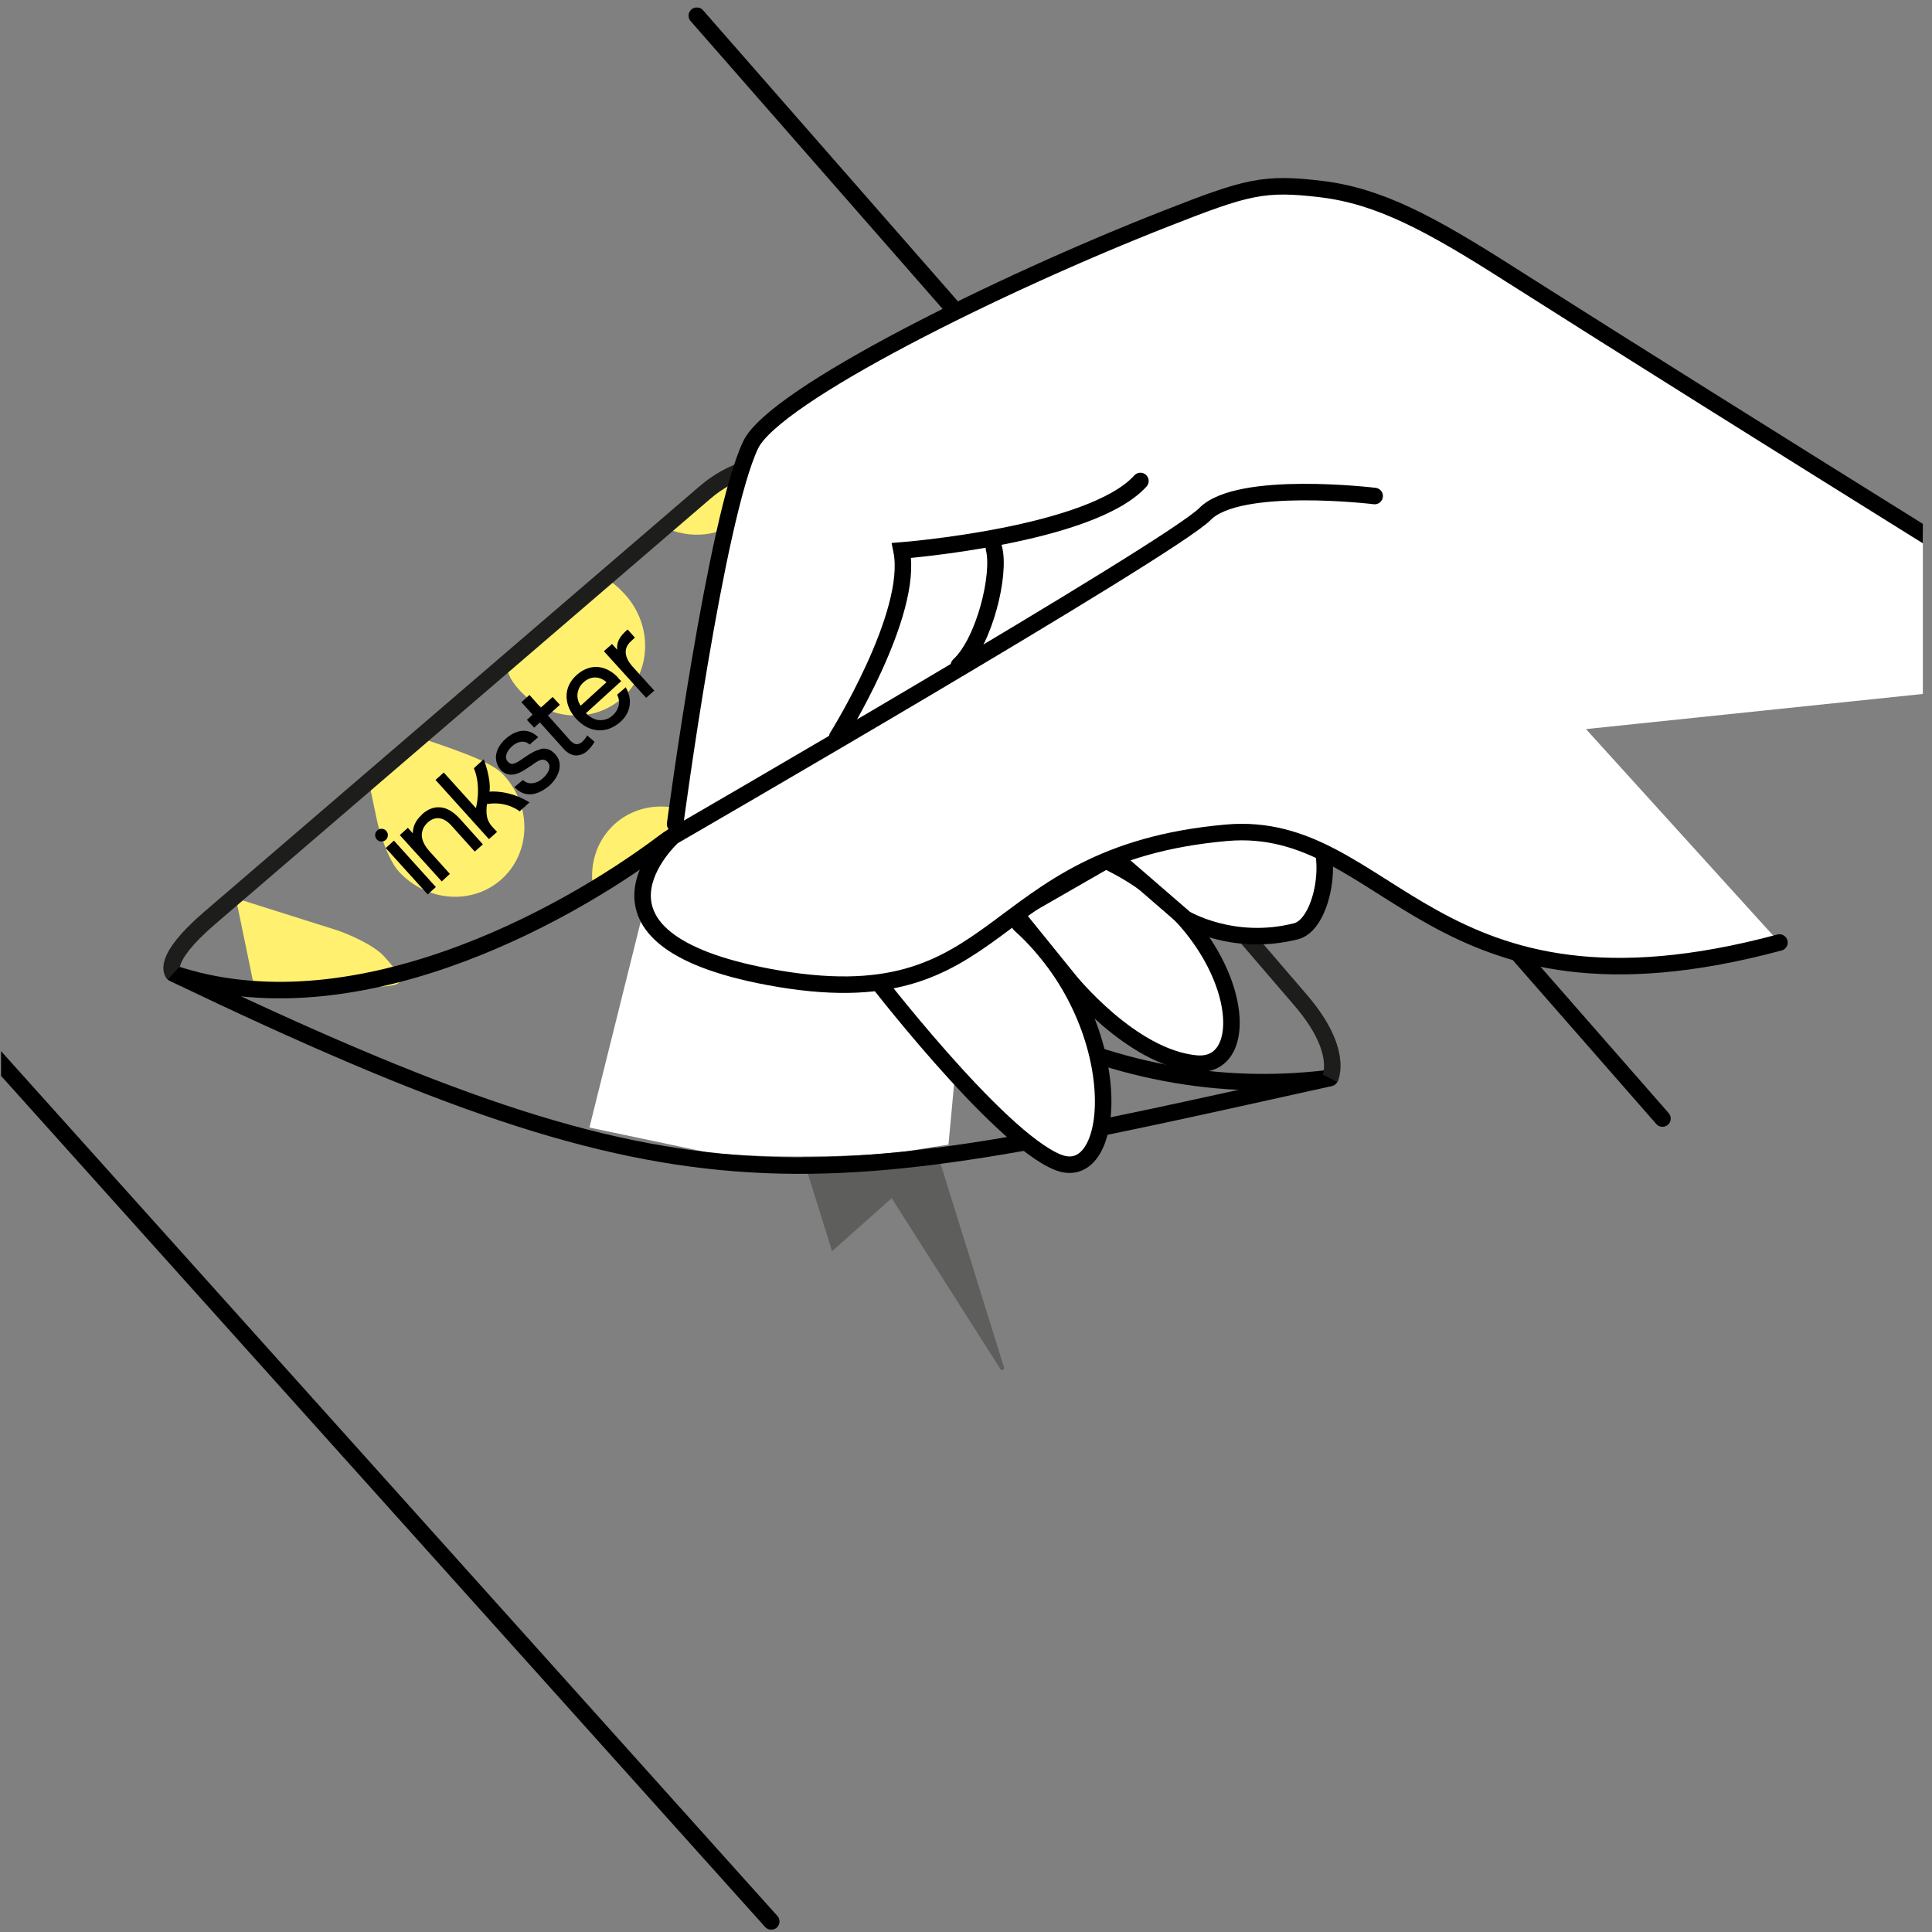 <svg width="143" height="143" viewBox="0 0 143 143" fill="none" xmlns="http://www.w3.org/2000/svg">
<rect x="0" y="0" width="143" height="143" fill="#808080" stroke="none"/>
<g clip-path="url(#clip0_492_112)">
<g clip-path="url(#clip1_492_112)">
<g clip-path="url(#clip2_492_112)">
<path d="M63.751 85.363L68.166 81.462L74.317 101.222C74.359 101.372 74.145 101.479 74.059 101.351L66.001 88.685L61.586 92.607L55.8 74.09C55.736 73.854 56.036 73.704 56.186 73.919L63.751 85.363Z" fill="#5E5E5D"/>
<path d="M-16.253 60.524L57.085 142.22" stroke="black" stroke-width="1.222" stroke-miterlimit="10" stroke-linecap="round"/>
<path d="M51.577 1.16L123.05 82.791" stroke="black" stroke-width="1.222" stroke-miterlimit="10" stroke-linecap="round"/>
<path d="M64.308 61.638C64.308 61.638 64.159 61.638 64.116 61.574C64.051 61.531 64.051 61.403 64.116 61.338C64.244 61.231 64.351 61.103 64.48 60.995C64.566 60.91 64.673 60.91 64.737 60.995C64.801 61.081 64.801 61.167 64.716 61.253C64.694 61.274 64.673 61.317 64.63 61.338L64.287 61.638H64.308Z" fill="#1D1D1B"/>
<path d="M65.187 54.459C65.187 54.459 65.316 54.652 65.38 54.738C65.444 54.845 65.444 54.952 65.38 55.016C65.294 55.081 65.187 55.059 65.123 54.952C65.037 54.845 64.951 54.738 64.887 54.609C64.823 54.523 64.78 54.459 64.844 54.352C64.909 54.266 64.994 54.266 65.08 54.288L65.23 54.459H65.187Z" fill="#1D1D1B"/>
<path d="M63.387 60.374C61.865 61.682 59.572 61.51 58.243 59.989C56.936 58.467 57.108 56.152 58.629 54.845C60.172 53.538 62.465 53.709 63.773 55.231C65.08 56.752 64.909 59.046 63.387 60.374ZM58.394 59.603C58.394 59.603 58.436 59.581 58.458 59.56C58.565 59.474 58.672 59.367 58.779 59.281C58.865 59.217 58.972 59.217 59.036 59.281C59.101 59.346 59.101 59.453 59.015 59.538C58.994 59.56 58.951 59.581 58.929 59.603C58.844 59.688 58.736 59.774 58.651 59.839C59.786 61.103 61.822 61.167 63.023 60.16C62.98 60.117 62.937 60.053 62.894 60.01C62.83 59.924 62.744 59.839 62.701 59.753C62.658 59.688 62.68 59.603 62.744 59.56C62.808 59.496 62.894 59.496 62.958 59.56C63.001 59.581 63.023 59.624 63.044 59.646C63.13 59.753 63.215 59.86 63.301 59.946C64.523 58.853 64.673 56.838 63.623 55.574C63.58 55.617 63.537 55.638 63.494 55.681C63.387 55.767 63.301 55.852 63.194 55.917C63.13 55.959 63.044 55.938 62.98 55.874C62.916 55.809 62.916 55.745 62.98 55.659C63.001 55.617 63.044 55.574 63.087 55.552C63.194 55.467 63.28 55.381 63.387 55.295C62.123 53.945 60.065 54.052 59.015 54.974C59.122 55.081 59.208 55.209 59.315 55.316C59.401 55.424 59.401 55.509 59.315 55.595C59.229 55.659 59.144 55.638 59.036 55.552C59.036 55.552 58.994 55.509 58.994 55.488C58.908 55.381 58.822 55.295 58.736 55.188C57.536 56.302 57.365 58.274 58.394 59.56V59.603Z" fill="#1D1D1B"/>
<path d="M60.879 52.381C60.665 52.145 60.472 51.909 60.279 51.673C60.258 51.652 60.236 51.631 60.215 51.588C60.172 51.502 60.193 51.416 60.258 51.352C60.343 51.309 60.408 51.309 60.472 51.352L60.515 51.395C60.793 51.716 61.072 52.038 61.35 52.359C61.458 52.488 61.458 52.574 61.329 52.702C61.008 52.981 60.686 53.259 60.365 53.517C60.365 53.517 60.365 53.517 60.343 53.538C60.236 53.624 60.15 53.602 60.065 53.538C60 53.452 60.022 53.367 60.108 53.281C60.3 53.109 60.493 52.959 60.686 52.788C60.708 52.788 60.729 52.745 60.751 52.724C60.751 52.724 60.751 52.724 60.751 52.702C60.515 52.745 60.258 52.766 60.022 52.809C59.207 52.981 58.479 53.324 57.857 53.859C56.614 54.952 56.057 56.324 56.164 57.974C56.228 58.789 56.486 59.539 56.936 60.224C57.021 60.353 57.107 60.46 57.193 60.589C57.257 60.696 57.257 60.803 57.193 60.867C57.107 60.932 57 60.91 56.936 60.803C56.507 60.246 56.186 59.624 55.993 58.939C55.714 57.931 55.736 56.924 56.078 55.917C56.314 55.21 56.678 54.588 57.171 54.052C57.964 53.195 58.95 52.659 60.086 52.445C60.322 52.402 60.536 52.402 60.772 52.359C60.793 52.359 60.836 52.359 60.879 52.359V52.381Z" fill="#1D1D1B"/>
<path d="M58.243 62.024C58.243 62.024 58.2 61.853 58.243 61.789C58.285 61.724 58.371 61.681 58.457 61.724C58.628 61.81 58.779 61.896 58.95 61.981C59.036 62.024 59.057 62.11 59.014 62.196C58.971 62.282 58.907 62.324 58.821 62.303C58.628 62.217 58.436 62.11 58.243 62.024Z" fill="#1D1D1B"/>
<path d="M62.015 62.432C62.015 62.432 62.079 62.689 61.972 62.711C61.779 62.754 61.565 62.775 61.35 62.796C61.264 62.796 61.2 62.732 61.2 62.646C61.2 62.561 61.243 62.475 61.329 62.475C61.522 62.453 61.693 62.432 61.886 62.411C61.929 62.411 61.972 62.432 62.015 62.453V62.432Z" fill="#1D1D1B"/>
<path d="M63.022 62.132C63.108 62.26 63.065 62.389 62.958 62.432C62.786 62.496 62.615 62.56 62.444 62.603C62.336 62.625 62.251 62.603 62.229 62.496C62.208 62.41 62.229 62.325 62.336 62.282C62.508 62.218 62.658 62.153 62.829 62.11C62.894 62.11 62.958 62.11 63.022 62.11V62.132Z" fill="#1D1D1B"/>
<path d="M65.38 55.209C65.38 55.209 65.615 55.145 65.658 55.231C65.744 55.402 65.808 55.552 65.873 55.724C65.915 55.831 65.873 55.916 65.766 55.938C65.68 55.981 65.594 55.938 65.551 55.831C65.487 55.681 65.423 55.531 65.358 55.381C65.316 55.295 65.337 55.231 65.38 55.188V55.209Z" fill="#1D1D1B"/>
<path d="M66.172 57.181C66.172 57.181 66.215 57.288 66.215 57.331C66.215 57.503 66.215 57.653 66.215 57.824C66.215 57.953 66.129 58.017 66.043 58.017C65.936 58.017 65.872 57.931 65.872 57.824C65.872 57.653 65.872 57.503 65.872 57.331C65.872 57.245 65.894 57.181 65.979 57.16C66.043 57.16 66.108 57.16 66.172 57.16V57.181Z" fill="#1D1D1B"/>
<path d="M66.13 56.924C66.023 57.01 65.873 56.988 65.851 56.881C65.808 56.688 65.766 56.517 65.723 56.324C65.723 56.238 65.766 56.174 65.851 56.152C65.937 56.131 66.023 56.152 66.044 56.238C66.087 56.431 66.13 56.624 66.173 56.838C66.173 56.881 66.151 56.924 66.13 56.945V56.924Z" fill="#1D1D1B"/>
<path d="M65.894 59.26C65.894 59.26 65.894 59.389 65.894 59.453C65.83 59.624 65.766 59.774 65.68 59.924C65.637 60.01 65.53 60.053 65.444 60.01C65.359 59.967 65.316 59.882 65.359 59.774C65.423 59.624 65.487 59.453 65.573 59.303C65.637 59.174 65.787 59.153 65.894 59.26Z" fill="#1D1D1B"/>
<path d="M65.122 60.825C65.122 60.825 64.929 60.91 64.865 60.867C64.801 60.803 64.779 60.739 64.822 60.653C64.929 60.482 65.036 60.331 65.165 60.181C65.208 60.117 65.315 60.117 65.379 60.181C65.444 60.246 65.487 60.31 65.422 60.396C65.315 60.567 65.208 60.717 65.122 60.846V60.825Z" fill="#1D1D1B"/>
<path d="M59.979 62.41C59.979 62.41 59.979 62.539 59.979 62.582C59.958 62.624 59.872 62.689 59.829 62.667C59.636 62.624 59.444 62.582 59.272 62.496C59.186 62.474 59.165 62.389 59.186 62.282C59.208 62.196 59.272 62.153 59.358 62.174C59.551 62.217 59.744 62.282 59.915 62.346C59.915 62.346 59.958 62.367 60.001 62.41H59.979Z" fill="#1D1D1B"/>
<path d="M63.858 61.982C63.858 61.982 63.6 62.132 63.45 62.218C63.365 62.26 63.258 62.218 63.215 62.153C63.172 62.068 63.193 61.982 63.258 61.939C63.408 61.832 63.558 61.746 63.729 61.66C63.815 61.617 63.922 61.66 63.965 61.725C64.008 61.81 63.965 61.896 63.858 62.003V61.982Z" fill="#1D1D1B"/>
<path d="M58.072 61.488C58.072 61.488 58.136 61.66 58.093 61.724C58.029 61.788 57.943 61.831 57.858 61.767C57.708 61.66 57.558 61.531 57.408 61.403C57.343 61.338 57.343 61.253 57.408 61.188C57.472 61.103 57.558 61.103 57.643 61.167C57.793 61.274 57.922 61.403 58.05 61.51L58.072 61.488Z" fill="#1D1D1B"/>
<path d="M66.151 58.231C66.151 58.231 66.172 58.36 66.151 58.424C66.129 58.574 66.086 58.746 66.044 58.896C66.022 59.003 65.915 59.067 65.829 59.046C65.722 59.024 65.679 58.939 65.701 58.81C65.722 58.66 65.765 58.489 65.808 58.339C65.808 58.274 65.894 58.21 65.936 58.188C65.979 58.188 66.044 58.188 66.129 58.21L66.151 58.231Z" fill="#1D1D1B"/>
<path d="M61.008 62.518C61.008 62.518 61.029 62.646 61.008 62.689C60.986 62.732 60.922 62.796 60.879 62.796C60.687 62.796 60.494 62.796 60.301 62.754C60.215 62.754 60.151 62.646 60.172 62.561C60.172 62.475 60.258 62.411 60.344 62.411C60.515 62.411 60.687 62.432 60.879 62.453C60.922 62.453 60.965 62.496 61.008 62.518Z" fill="#1D1D1B"/>
<path d="M58.415 59.603C57.386 58.317 57.536 56.345 58.758 55.231C58.844 55.338 58.929 55.423 59.015 55.531C59.015 55.531 59.058 55.574 59.058 55.595C59.144 55.681 59.251 55.702 59.337 55.638C59.422 55.574 59.422 55.466 59.337 55.359C59.251 55.252 59.144 55.123 59.036 55.016C60.087 54.095 62.123 53.988 63.408 55.338C63.301 55.423 63.215 55.509 63.108 55.595C63.066 55.638 63.044 55.659 63.001 55.702C62.958 55.766 62.958 55.852 63.001 55.916C63.066 55.981 63.13 56.002 63.215 55.959C63.323 55.895 63.408 55.809 63.516 55.724C63.558 55.681 63.601 55.659 63.644 55.616C64.673 56.881 64.523 58.895 63.323 59.988C63.237 59.881 63.151 59.774 63.066 59.688C63.044 59.645 63.001 59.624 62.98 59.603C62.916 59.538 62.83 59.56 62.766 59.603C62.701 59.667 62.68 59.731 62.723 59.795C62.787 59.881 62.851 59.967 62.916 60.053C62.958 60.117 63.001 60.16 63.044 60.203C61.844 61.21 59.829 61.124 58.672 59.881C58.758 59.795 58.865 59.71 58.951 59.645C58.972 59.624 59.015 59.603 59.036 59.581C59.122 59.495 59.122 59.41 59.058 59.324C58.994 59.26 58.886 59.238 58.801 59.324C58.694 59.41 58.586 59.495 58.479 59.603C58.479 59.603 58.458 59.624 58.415 59.645V59.603ZM60.301 56.517C60.301 56.517 60.258 56.474 60.237 56.431C60.108 56.281 59.958 56.109 59.829 55.959C59.744 55.852 59.636 55.831 59.551 55.895C59.465 55.959 59.465 56.066 59.551 56.195C59.551 56.195 59.572 56.217 59.594 56.238C59.894 56.581 60.194 56.924 60.472 57.267C60.515 57.331 60.537 57.374 60.515 57.438C60.494 57.524 60.494 57.609 60.515 57.695C60.515 57.76 60.515 57.802 60.451 57.845C60.258 57.995 60.087 58.167 59.894 58.317C59.851 58.338 59.808 58.381 59.808 58.424C59.808 58.488 59.808 58.553 59.808 58.617C59.851 58.681 59.915 58.703 60.001 58.681C60.044 58.681 60.087 58.638 60.129 58.595C60.322 58.445 60.494 58.274 60.687 58.124C60.73 58.081 60.772 58.059 60.837 58.102C61.03 58.188 61.265 58.102 61.394 57.952C61.544 57.76 61.565 57.524 61.437 57.309C61.33 57.138 61.115 57.052 60.901 57.095C60.837 57.095 60.794 57.095 60.751 57.052C60.601 56.881 60.451 56.688 60.279 56.517H60.301Z" fill="#FCEA99"/>
<path d="M60.3 56.495C60.45 56.666 60.622 56.859 60.772 57.031C60.815 57.074 60.858 57.095 60.922 57.074C61.115 57.031 61.35 57.117 61.458 57.288C61.586 57.502 61.586 57.738 61.415 57.931C61.286 58.081 61.05 58.145 60.857 58.081C60.793 58.06 60.75 58.081 60.707 58.102C60.536 58.252 60.343 58.424 60.15 58.574C60.107 58.595 60.065 58.638 60.022 58.66C59.957 58.681 59.872 58.66 59.829 58.595C59.807 58.553 59.807 58.467 59.829 58.403C59.829 58.36 59.893 58.338 59.914 58.295C60.086 58.145 60.279 57.974 60.472 57.824C60.515 57.781 60.536 57.738 60.536 57.674C60.536 57.588 60.536 57.502 60.536 57.417C60.557 57.331 60.536 57.288 60.493 57.245C60.193 56.902 59.893 56.559 59.614 56.217C59.614 56.217 59.593 56.195 59.572 56.174C59.486 56.066 59.464 55.959 59.572 55.874C59.657 55.809 59.764 55.831 59.85 55.938C59.979 56.088 60.129 56.259 60.257 56.409C60.279 56.431 60.3 56.452 60.322 56.495H60.3ZM60.9 57.481C60.9 57.481 60.815 57.652 60.9 57.717C60.965 57.781 61.072 57.802 61.136 57.717C61.2 57.652 61.222 57.545 61.136 57.481C61.072 57.417 60.965 57.395 60.9 57.481Z" fill="#1D1D1B"/>
<path d="M62.636 65.989L62.55 66.697L62.207 66.632L62.379 65.625L62.636 65.411L64.479 67.554L64.179 67.811L62.636 66.011V65.989Z" fill="#1D1D1B"/>
<path d="M64.222 65.904C64.222 65.904 64.094 65.732 64.03 65.647C63.965 65.561 63.901 65.454 63.858 65.368C63.815 65.261 63.772 65.175 63.751 65.068C63.73 64.961 63.708 64.854 63.73 64.747C63.751 64.639 63.772 64.554 63.815 64.447C63.858 64.339 63.944 64.254 64.03 64.168C64.115 64.082 64.222 64.018 64.33 63.996C64.437 63.975 64.544 63.954 64.63 63.954C64.715 63.954 64.844 63.996 64.93 64.039C65.037 64.082 65.123 64.147 65.208 64.211C65.294 64.275 65.38 64.339 65.466 64.425C65.551 64.511 65.615 64.575 65.68 64.661C65.787 64.768 65.873 64.897 65.958 65.047C66.044 65.197 66.109 65.347 66.151 65.497C66.194 65.647 66.194 65.818 66.151 65.968C66.109 66.118 66.023 66.268 65.873 66.397C65.723 66.525 65.573 66.59 65.401 66.611C65.251 66.611 65.08 66.611 64.93 66.525C64.78 66.44 64.63 66.375 64.501 66.268C64.373 66.161 64.265 66.054 64.158 65.925L64.222 65.904ZM64.522 65.647C64.522 65.647 64.651 65.797 64.758 65.882C64.865 65.968 64.951 66.054 65.058 66.118C65.165 66.183 65.273 66.225 65.38 66.225C65.487 66.225 65.594 66.204 65.701 66.118C65.808 66.032 65.851 65.925 65.851 65.818C65.851 65.711 65.851 65.582 65.787 65.475C65.744 65.368 65.68 65.24 65.615 65.154C65.551 65.068 65.466 64.961 65.423 64.897C65.38 64.854 65.337 64.789 65.273 64.725C65.208 64.661 65.165 64.618 65.101 64.554C65.037 64.511 64.973 64.447 64.887 64.404C64.823 64.361 64.737 64.339 64.673 64.318C64.608 64.318 64.522 64.296 64.458 64.318C64.394 64.318 64.308 64.361 64.244 64.425C64.18 64.489 64.137 64.554 64.115 64.618C64.094 64.682 64.073 64.768 64.094 64.832C64.094 64.918 64.115 64.982 64.158 65.068C64.18 65.154 64.222 65.218 64.265 65.282C64.308 65.347 64.351 65.432 64.415 65.497C64.48 65.561 64.501 65.625 64.544 65.668L64.522 65.647Z" fill="#1D1D1B"/>
<path d="M69.194 63.481L68.916 63.717L68.744 63.503C68.744 63.632 68.744 63.76 68.68 63.867C68.616 63.974 68.551 64.082 68.444 64.167C68.337 64.253 68.209 64.339 68.101 64.36C67.973 64.403 67.866 64.403 67.737 64.403C67.608 64.403 67.501 64.36 67.394 64.296C67.287 64.232 67.18 64.146 67.094 64.039C67.008 63.932 66.944 63.824 66.88 63.696C66.837 63.567 66.815 63.46 66.815 63.331C66.815 63.203 66.858 63.096 66.901 62.967C66.966 62.86 67.051 62.753 67.158 62.646C67.266 62.56 67.373 62.496 67.501 62.453C67.63 62.41 67.758 62.41 67.866 62.453L66.965 61.381L67.244 61.145L69.216 63.439L69.194 63.481ZM68.273 63.91C68.273 63.91 68.401 63.782 68.444 63.696C68.487 63.61 68.508 63.546 68.508 63.46C68.508 63.374 68.508 63.31 68.466 63.224C68.444 63.139 68.38 63.074 68.337 62.989C68.294 62.903 68.209 62.86 68.123 62.817C68.037 62.774 67.973 62.753 67.887 62.731C67.801 62.731 67.737 62.731 67.651 62.753C67.566 62.774 67.501 62.817 67.415 62.881C67.33 62.946 67.287 63.01 67.244 63.096C67.201 63.181 67.18 63.246 67.18 63.331C67.18 63.417 67.18 63.481 67.223 63.567C67.266 63.653 67.308 63.717 67.373 63.803C67.437 63.889 67.501 63.932 67.587 63.974C67.673 64.017 67.737 64.039 67.823 64.06C67.908 64.06 67.973 64.06 68.058 64.039C68.144 64.017 68.209 63.974 68.294 63.91H68.273Z" fill="#1D1D1B"/>
<path d="M68.551 61.875C68.551 61.746 68.615 61.617 68.679 61.489C68.744 61.36 68.829 61.253 68.936 61.167C69.044 61.082 69.151 61.017 69.237 60.974C69.344 60.932 69.43 60.91 69.515 60.91C69.601 60.91 69.687 60.932 69.751 60.974C69.815 61.017 69.879 61.06 69.944 61.124L70.565 61.853C70.565 61.853 70.651 61.939 70.694 61.982C70.737 62.025 70.78 62.067 70.801 62.089L70.565 62.303C70.565 62.303 70.437 62.175 70.372 62.089C70.372 62.239 70.372 62.367 70.33 62.475C70.287 62.582 70.201 62.689 70.094 62.775C70.029 62.839 69.965 62.882 69.879 62.903C69.794 62.946 69.73 62.946 69.644 62.968C69.558 62.989 69.494 62.968 69.43 62.925C69.365 62.903 69.301 62.839 69.237 62.775C69.151 62.689 69.108 62.582 69.108 62.496C69.108 62.389 69.108 62.303 69.151 62.196C69.194 62.089 69.258 62.003 69.322 61.896C69.408 61.789 69.494 61.703 69.601 61.617L69.794 61.446L69.751 61.382C69.751 61.382 69.687 61.317 69.644 61.296C69.601 61.275 69.558 61.253 69.494 61.253C69.451 61.253 69.387 61.253 69.322 61.253C69.258 61.253 69.215 61.317 69.151 61.36C69.108 61.403 69.065 61.446 69.022 61.489C69.001 61.532 68.958 61.575 68.958 61.617C68.958 61.66 68.915 61.703 68.915 61.746C68.915 61.789 68.915 61.832 68.894 61.875H68.594H68.551ZM69.815 61.789C69.815 61.789 69.687 61.896 69.622 61.96C69.558 62.025 69.515 62.089 69.472 62.153C69.43 62.218 69.408 62.282 69.408 62.346C69.408 62.41 69.408 62.475 69.472 62.539C69.537 62.625 69.622 62.667 69.708 62.646C69.794 62.625 69.879 62.582 69.987 62.517C70.051 62.453 70.115 62.389 70.137 62.325C70.158 62.26 70.18 62.196 70.18 62.11C70.18 62.025 70.18 61.982 70.137 61.917C70.094 61.853 70.072 61.81 70.029 61.746L69.944 61.66L69.794 61.789H69.815Z" fill="#1D1D1B"/>
<path d="M69.772 60.503L70.094 60.224L71.487 60.974L70.93 59.495L71.23 59.238L72.044 61.553C72.044 61.553 72.087 61.724 72.109 61.789C72.109 61.853 72.13 61.939 72.109 62.003C72.087 62.067 72.087 62.132 72.044 62.196C72.001 62.26 71.959 62.324 71.873 62.389C71.83 62.431 71.787 62.453 71.744 62.496C71.701 62.517 71.658 62.539 71.594 62.56L71.423 62.282C71.423 62.282 71.551 62.217 71.616 62.174C71.658 62.132 71.68 62.11 71.701 62.067C71.701 62.024 71.723 62.003 71.744 61.96C71.744 61.917 71.744 61.874 71.744 61.831C71.744 61.789 71.723 61.746 71.701 61.703L71.594 61.403L69.772 60.481V60.503Z" fill="#1D1D1B"/>
<path d="M72.537 58.767C72.537 58.767 72.409 58.767 72.323 58.767C72.237 58.767 72.173 58.81 72.109 58.874C72.044 58.939 72.002 58.981 71.98 59.067C71.959 59.153 71.98 59.196 72.002 59.239C72.044 59.282 72.087 59.303 72.13 59.303C72.173 59.303 72.237 59.303 72.28 59.303C72.323 59.303 72.387 59.26 72.43 59.239C72.473 59.217 72.516 59.196 72.559 59.174C72.623 59.132 72.709 59.11 72.773 59.089C72.837 59.067 72.902 59.046 72.966 59.046C73.03 59.046 73.095 59.046 73.159 59.089C73.223 59.11 73.287 59.174 73.33 59.239C73.395 59.324 73.438 59.41 73.459 59.496C73.459 59.582 73.459 59.667 73.459 59.753C73.438 59.839 73.395 59.925 73.33 59.989C73.266 60.075 73.202 60.139 73.137 60.203C73.009 60.31 72.902 60.374 72.773 60.417C72.644 60.46 72.516 60.46 72.366 60.417L72.43 60.075C72.43 60.075 72.602 60.075 72.687 60.075C72.773 60.075 72.859 60.032 72.923 59.946C72.966 59.925 72.987 59.882 73.009 59.839C73.03 59.796 73.052 59.753 73.073 59.732C73.073 59.689 73.073 59.646 73.073 59.624C73.073 59.603 73.073 59.56 73.03 59.517C72.987 59.474 72.945 59.453 72.902 59.453C72.859 59.453 72.816 59.453 72.752 59.453C72.709 59.453 72.666 59.496 72.602 59.517C72.559 59.539 72.516 59.56 72.473 59.582C72.409 59.624 72.323 59.646 72.259 59.667C72.195 59.689 72.13 59.71 72.066 59.71C72.002 59.71 71.937 59.71 71.873 59.689C71.809 59.667 71.744 59.624 71.68 59.539C71.616 59.474 71.573 59.389 71.552 59.303C71.53 59.217 71.552 59.132 71.552 59.067C71.552 59.003 71.616 58.917 71.659 58.831C71.701 58.746 71.766 58.681 71.83 58.639C71.937 58.553 72.044 58.489 72.152 58.446C72.259 58.403 72.387 58.403 72.516 58.446L72.452 58.789L72.537 58.767Z" fill="#1D1D1B"/>
<path d="M70.202 84.72L66.987 85.235C62.808 85.706 56.786 85.706 52.585 85.342L43.627 83.456L48.256 64.875L71.08 75.312L70.202 84.72Z" fill="white"/>
<path d="M32.503 59.732C31.903 60.267 31.753 60.825 31.753 61.232L31.367 60.803L30.725 61.382L34.068 65.111L34.732 64.511L33.061 62.646C32.696 62.261 32.503 61.832 32.482 61.446C32.482 61.06 32.632 60.696 32.953 60.417C33.575 59.86 34.239 59.967 34.904 60.696L36.725 62.732L37.39 62.153L35.525 60.075C35.011 59.496 34.454 59.196 33.918 59.153C33.425 59.132 32.953 59.324 32.503 59.732Z" fill="black"/>
<path d="M45.212 51.052C45.02 50.773 44.934 50.43 44.977 50.087C45.02 49.745 45.191 49.444 45.427 49.209C46.005 48.673 46.713 48.673 47.291 49.187L45.212 51.052Z" fill="black"/>
<path d="M30.243 61.834L29.589 62.421L32.939 66.153L33.593 65.567L30.243 61.834Z" fill="black"/>
<path d="M29.596 61.761C29.808 61.571 29.825 61.246 29.636 61.035C29.446 60.823 29.121 60.806 28.909 60.995C28.698 61.185 28.68 61.51 28.87 61.722C29.06 61.933 29.385 61.951 29.596 61.761Z" fill="black"/>
<path d="M54.021 34.893C55.071 37.014 55.007 38.279 55.007 38.279C53.4 39.736 51.064 39.95 49.135 39.007L54.021 34.893Z" fill="#FFF06F"/>
<path d="M44.269 42.693C45.148 42.95 45.469 43.143 46.262 44.001C48.32 46.272 48.234 49.701 46.069 51.652C43.905 53.602 40.497 53.345 38.44 51.073C37.647 50.194 37.54 49.701 37.368 48.801L44.269 42.693Z" fill="#FFF06F"/>
<path d="M27.296 57.61L30.96 54.566C34.818 55.852 36.554 56.538 37.326 57.417C39.383 59.688 39.297 63.117 37.133 65.068C34.968 67.018 31.561 66.761 29.503 64.489C28.71 63.61 28.046 61.489 27.874 60.589L27.253 57.631L27.296 57.61Z" fill="#FFF06F"/>
<path d="M17.438 66.482L24.703 68.776C25.581 69.033 27.639 69.911 28.432 70.79C30.489 73.062 29.803 72.933 26.889 73.105C22.474 73.362 19.002 74.133 18.852 73.233L17.459 66.482H17.438Z" fill="#FFF06F"/>
<path d="M43.948 66.011C43.562 64.189 44.077 62.282 45.491 60.996C47.377 59.303 50.228 59.281 52.285 60.824C52.585 61.038 43.948 66.011 43.948 66.011Z" fill="#FFF06F"/>
<path d="M31.24 60.288C30.683 60.782 30.554 61.296 30.554 61.682L30.19 61.274L29.59 61.81L32.697 65.239L33.297 64.682L31.754 62.968C31.433 62.603 31.24 62.217 31.219 61.853C31.219 61.489 31.347 61.167 31.647 60.889C32.205 60.374 32.847 60.46 33.447 61.146L35.141 63.032L35.741 62.496L34.026 60.589C33.533 60.053 33.04 59.774 32.526 59.753C32.076 59.731 31.647 59.903 31.219 60.288H31.24Z" fill="black"/>
<path d="M39.984 55.467C39.62 55.552 39.234 55.767 38.784 56.088C38.205 56.495 37.862 56.71 37.584 56.367C37.327 56.088 37.455 55.638 37.905 55.231C38.334 54.845 38.848 54.781 39.191 55.102H39.212L39.834 54.567L39.791 54.524C39.448 54.202 39.041 54.052 38.634 54.095C38.227 54.138 37.819 54.331 37.412 54.695C36.984 55.081 36.727 55.552 36.705 56.024C36.705 56.367 36.812 56.688 37.026 56.945C37.327 57.288 37.669 57.395 38.098 57.31C38.484 57.224 38.891 56.967 39.277 56.688H39.298C39.834 56.281 40.198 56.045 40.541 56.41C40.798 56.688 40.67 57.16 40.198 57.588C39.941 57.824 39.663 57.953 39.384 57.974C39.127 57.996 38.891 57.91 38.72 57.738H38.698L38.077 58.253L38.12 58.296C38.462 58.66 38.891 58.831 39.341 58.788C39.791 58.746 40.241 58.51 40.691 58.124C41.056 57.781 41.313 57.374 41.398 56.967C41.484 56.538 41.398 56.153 41.099 55.831C40.777 55.467 40.413 55.338 39.984 55.445V55.467Z" fill="black"/>
<path d="M42.962 52.209C42.791 51.952 42.705 51.63 42.748 51.33C42.791 51.009 42.941 50.73 43.177 50.516C43.712 50.023 44.355 50.023 44.891 50.494L42.984 52.23L42.962 52.209ZM45.748 50.151C44.805 49.166 43.627 49.101 42.662 49.98C42.191 50.409 41.934 50.944 41.934 51.523C41.934 52.102 42.169 52.68 42.641 53.195C43.112 53.709 43.669 54.009 44.248 54.052C44.848 54.095 45.406 53.88 45.92 53.431C46.306 53.088 46.541 52.659 46.606 52.209C46.67 51.759 46.563 51.309 46.327 50.902V50.859L45.684 51.416C45.813 51.694 45.855 51.973 45.791 52.23C45.727 52.487 45.598 52.723 45.363 52.938C45.063 53.216 44.72 53.323 44.355 53.302C44.012 53.281 43.669 53.088 43.37 52.788L45.963 50.43V50.387C45.963 50.387 45.834 50.28 45.791 50.216C45.77 50.194 45.748 50.173 45.727 50.151H45.748Z" fill="black"/>
<path d="M46.263 46.766C45.984 47.023 45.813 47.28 45.727 47.559C45.684 47.73 45.663 47.901 45.684 48.094L45.298 47.666L44.698 48.202L47.827 51.652L48.427 51.116L46.82 49.337C46.627 49.123 46.391 48.802 46.327 48.437C46.263 48.073 46.391 47.752 46.691 47.473L46.991 47.194L46.456 46.594L46.263 46.766Z" fill="black"/>
<path d="M29.157 62.22L28.553 62.766L31.656 66.201L32.26 65.656L29.157 62.22Z" fill="black"/>
<path d="M28.554 62.165C28.747 61.99 28.763 61.692 28.588 61.499C28.414 61.306 28.116 61.29 27.922 61.465C27.729 61.639 27.714 61.937 27.888 62.131C28.063 62.324 28.361 62.339 28.554 62.165Z" fill="black"/>
<path d="M43.456 54.459C43.37 54.588 43.241 54.781 43.091 54.909C43.048 54.952 42.92 55.038 42.77 55.081C42.599 55.102 42.449 55.038 42.298 54.888H42.277L40.562 52.959L41.441 52.166L40.905 51.587L40.027 52.38L39.191 51.438L38.591 51.973L39.427 52.895L38.998 53.281L39.534 53.859L39.962 53.474L41.698 55.402C41.956 55.702 42.277 55.895 42.599 55.917C42.898 55.917 43.177 55.831 43.456 55.595C43.713 55.359 43.842 55.166 43.992 54.931V54.888L43.434 54.416V54.459H43.456Z" fill="black"/>
<path d="M32.247 57.717L32.847 57.181L35.226 59.817C35.226 59.817 35.655 58.253 35.076 56.86L35.805 56.195C35.805 56.195 36.362 57.61 36.233 58.596C36.233 58.596 37.626 58.424 39.191 59.389L38.462 60.053C38.462 60.053 37.519 59.26 36.04 59.517C35.89 60.76 36.276 61.017 36.791 61.575L36.19 62.11L32.226 57.717H32.247Z" fill="black"/>
<path d="M98.427 79.791C79.91 82.106 66.022 70.833 59.4 63.46C56.636 60.396 52.371 59.903 49.135 62.346C41.505 68.09 25.925 76.448 12.83 72.054" stroke="black" stroke-width="1.222" stroke-miterlimit="10"/>
<path d="M12.83 72.054C51.814 90.742 59.422 88.428 98.448 79.791" stroke="black" stroke-width="1.222" stroke-miterlimit="10" stroke-linecap="round"/>
<path d="M12.83 72.054C12.83 72.054 11.802 71.133 15.552 67.918L52.2 36.436C55.95 33.221 61.586 33.65 64.801 37.4L96.284 74.047C99.498 77.798 98.448 79.812 98.448 79.812" stroke="#1D1D1B" stroke-width="1.222" stroke-miterlimit="10"/>
<path d="M49.971 60.996C49.971 60.996 52.971 38.364 55.564 32.921C57.322 29.256 74.017 20.984 86.34 16.162C92.297 13.825 93.54 13.483 97.805 13.997C102.07 14.511 105.842 16.526 111.714 20.276C129.309 31.463 158.67 49.659 158.67 49.659" fill="white"/>
<path d="M49.971 60.996C49.971 60.996 52.971 38.364 55.564 32.921C57.322 29.256 74.017 20.984 86.34 16.162C92.297 13.825 93.54 13.483 97.805 13.997C102.07 14.511 105.842 16.526 111.714 20.276C129.309 31.463 158.67 49.659 158.67 49.659" stroke="black" stroke-width="1.222" stroke-miterlimit="10" stroke-linecap="round"/>
<path d="M61.972 54.545C61.972 54.545 67.672 45.437 66.729 40.744C66.729 40.744 80.746 39.651 84.41 35.6" fill="white"/>
<path d="M61.972 54.545C61.972 54.545 67.672 45.437 66.729 40.744C66.729 40.744 80.746 39.651 84.41 35.6" stroke="black" stroke-width="1.222" stroke-miterlimit="10" stroke-linecap="round"/>
<path d="M73.566 40.572C74.08 42.501 72.859 47.516 70.973 49.251Z" fill="white"/>
<path d="M73.566 40.572C74.08 42.501 72.859 47.516 70.973 49.251" stroke="black" stroke-width="1.222" stroke-miterlimit="10" stroke-linecap="round"/>
<path d="M64.329 71.84C64.329 71.84 73.802 84.227 78.302 86.028C82.803 87.828 83.596 75.719 75.473 68.411" fill="white"/>
<path d="M64.329 71.84C64.329 71.84 73.802 84.227 78.302 86.028C82.803 87.828 83.596 75.719 75.473 68.411" stroke="black" stroke-width="1.222" stroke-miterlimit="10" stroke-linecap="round"/>
<path d="M81.882 63.718C91.74 68.411 93.347 79.17 88.525 78.72C83.703 78.27 79.117 72.526 79.117 72.526L75.109 67.575L81.86 63.696L81.882 63.718Z" fill="white" stroke="black" stroke-width="1.222" stroke-miterlimit="10" stroke-linecap="round"/>
<path d="M96.347 60.953C99.069 61.467 98.233 68.325 95.94 68.925C91.247 70.126 87.71 67.982 87.71 67.982L82.76 63.696C82.76 63.696 86.532 59.11 96.326 60.953H96.347Z" fill="white" stroke="black" stroke-width="1.222" stroke-miterlimit="10" stroke-linecap="round"/>
<path d="M101.748 36.714C101.748 36.714 91.697 35.493 89.19 38.043C86.682 40.593 49.799 61.917 49.799 61.917C49.799 61.917 41.484 69.44 56.914 72.312C74.809 75.655 72.388 63.268 90.775 61.639C102.884 60.567 105.82 76.727 131.709 69.761" fill="white"/>
<path d="M101.748 36.714C101.748 36.714 91.697 35.493 89.19 38.043C86.682 40.593 49.799 61.917 49.799 61.917C49.799 61.917 41.484 69.44 56.914 72.312C74.809 75.655 72.388 63.268 90.775 61.639C102.884 60.567 105.82 76.727 131.709 69.761" stroke="black" stroke-width="1.222" stroke-miterlimit="10" stroke-linecap="round"/>
</g>
</g>
</g>
<defs>
<clipPath id="clip0_492_112">
<rect width="142.245" height="142.261" fill="white" transform="translate(0.078 0.56)"/>
</clipPath>
<clipPath id="clip1_492_112">
<rect width="142.261" height="142.261" fill="white" transform="translate(0.078 0.56)"/>
</clipPath>
<clipPath id="clip2_492_112">
<rect width="176.122" height="142.261" fill="white" transform="translate(-16.852 0.56)"/>
</clipPath>
</defs>
</svg>
